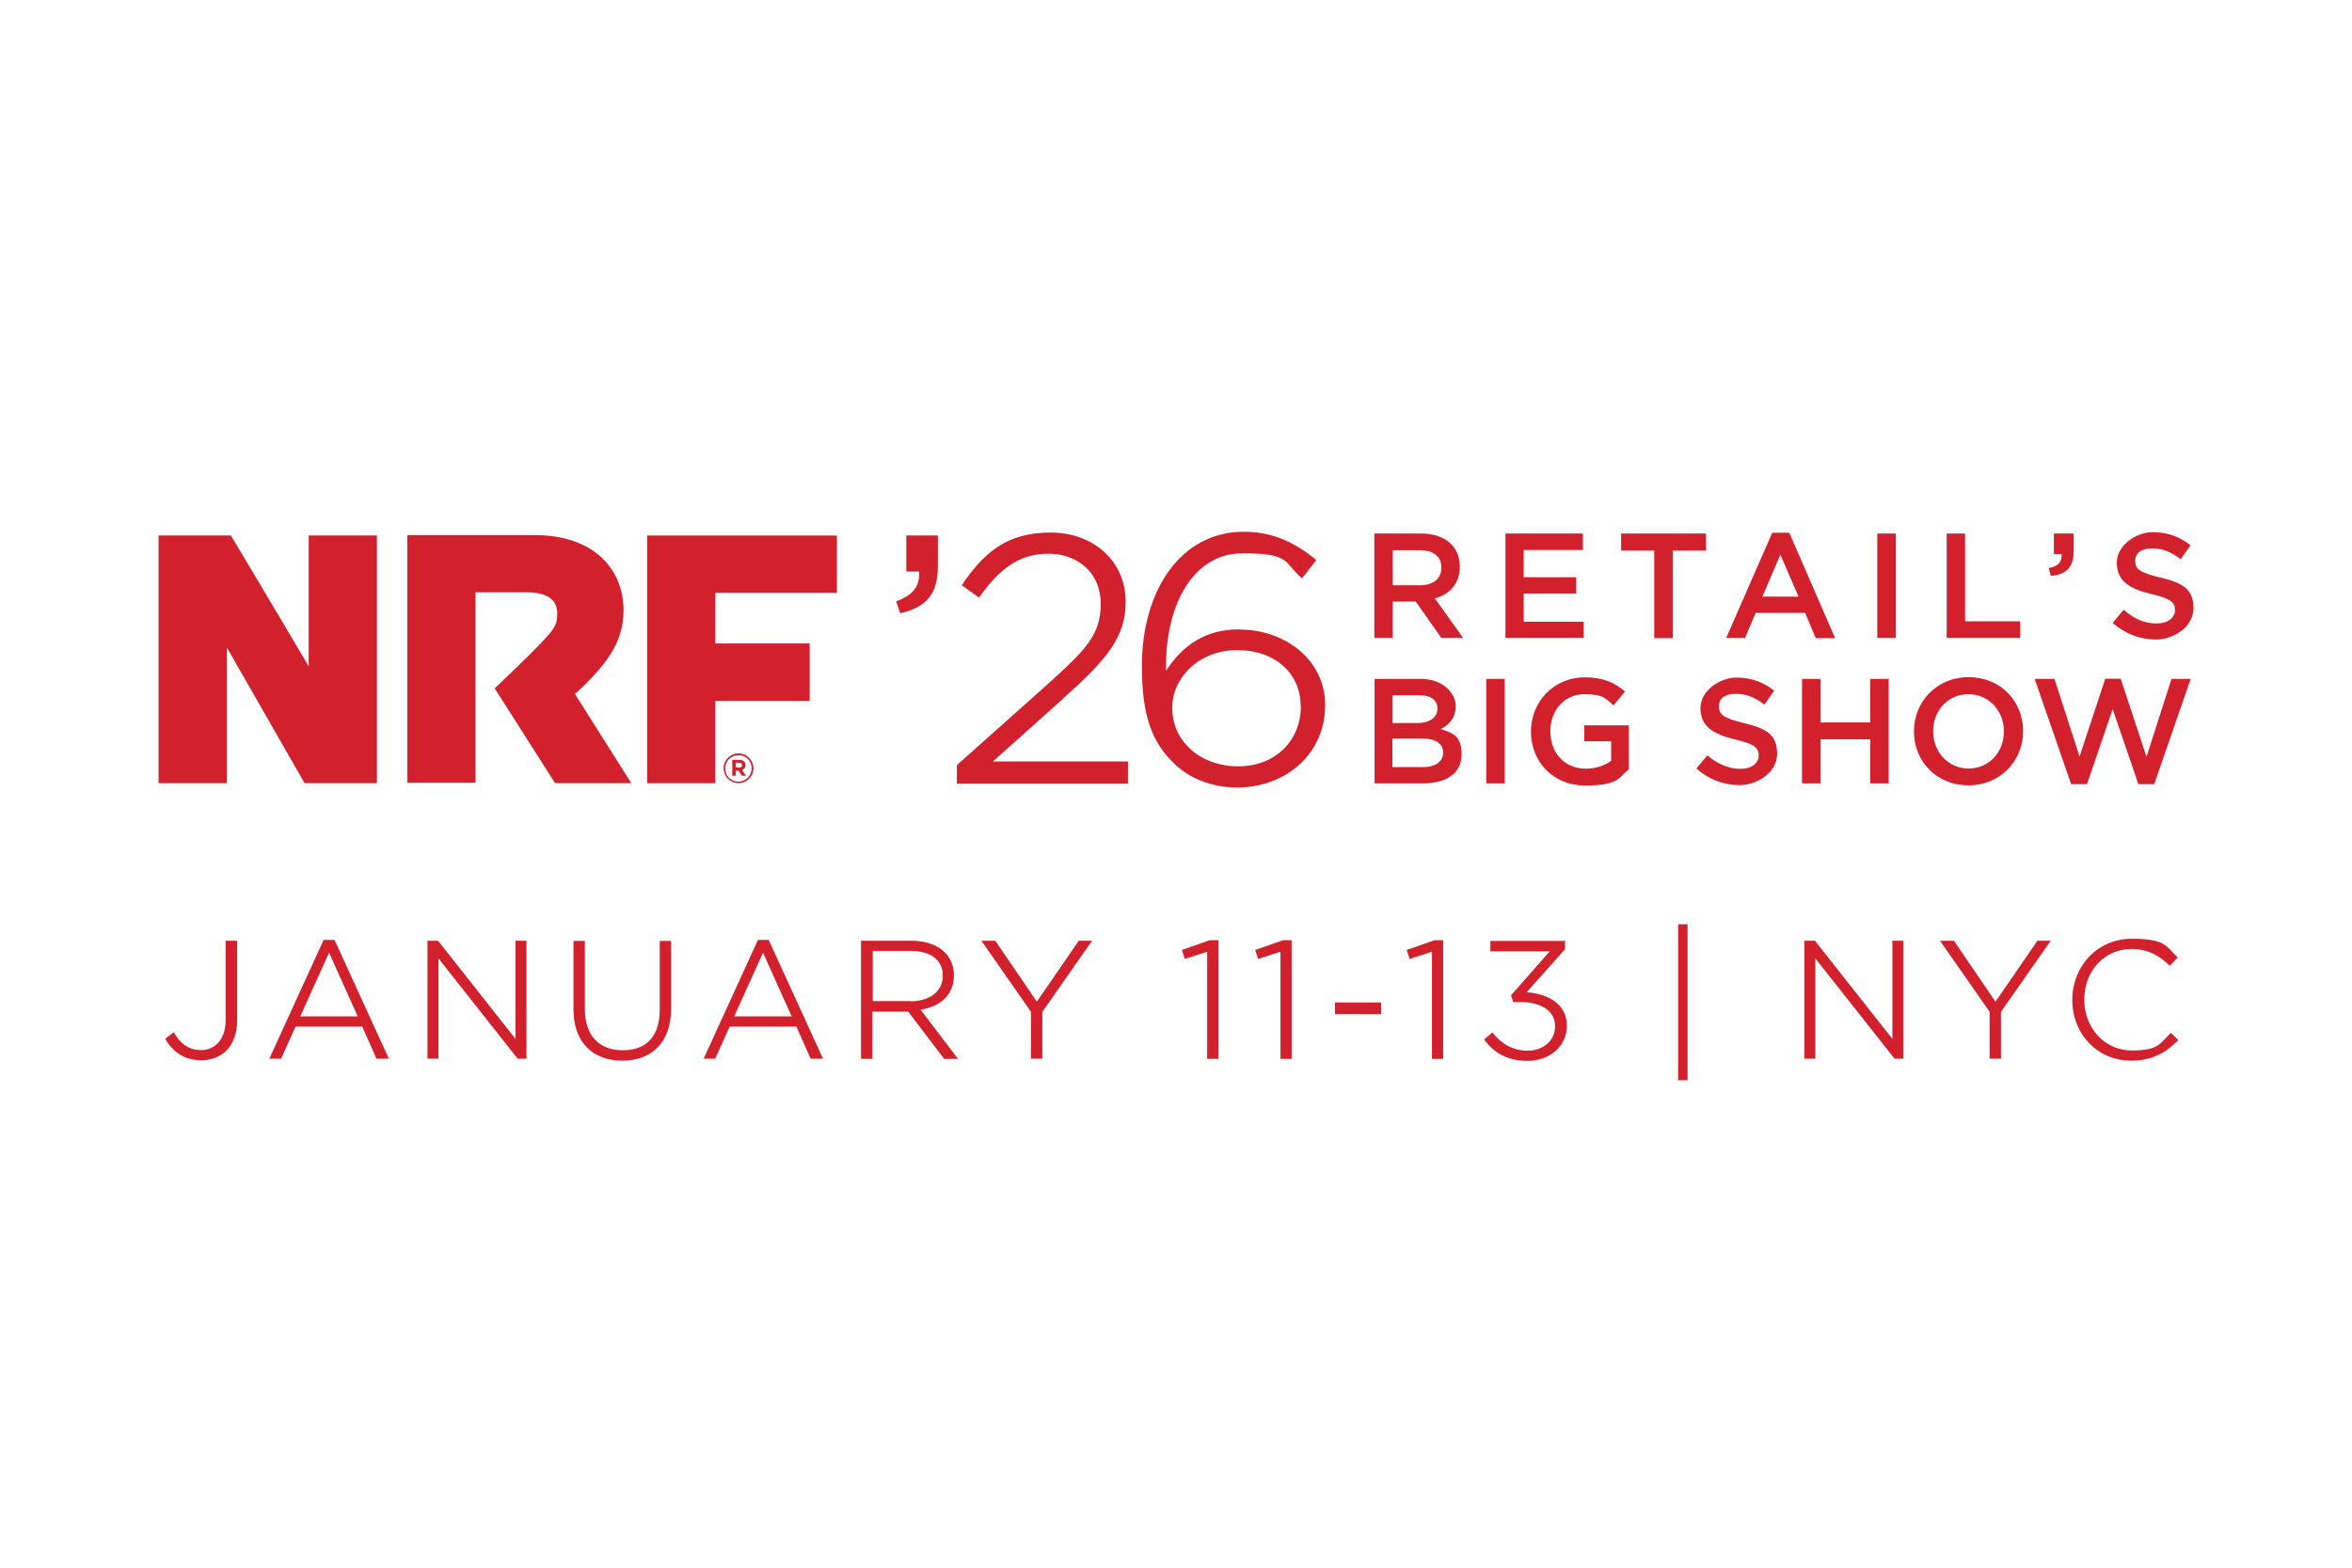 <?xml version="1.0" encoding="UTF-8"?>
<svg id="Layer_1" xmlns="http://www.w3.org/2000/svg" version="1.1" viewBox="0 0 1200 800">
  <!-- Generator: Adobe Illustrator 29.7.1, SVG Export Plug-In . SVG Version: 2.1.1 Build 8)  -->
  <defs>
    <style>
      .st0 {
        fill: #d3202d;
      }
    </style>
  </defs>
  <g>
    <path class="st0" d="M1058,281.16v-8.9h-10.1v10.5h3.9c.4,4-1.8,6.3-6.5,7.1h0l1,4c7.7-.6,11.7-4.2,11.7-12.6v-.1Z"/>
    <path class="st0" d="M1083.5,311.16l-5.6,6.7c6.4,5.7,14.1,8.5,22.2,8.5s19-5.9,19-16-5.9-13-17.1-15.7c-10.2-2.4-12.6-4.3-12.6-8.4s3.2-6.4,8.7-6.4,9.7,1.9,14.5,5.5l5-7.1c-5.4-4.3-11.6-6.7-19.4-6.7s-18.2,6.3-18.2,15.6,6.4,13.3,17.7,16c9.9,2.3,12,4.3,12,8.2s-3.7,6.8-9.4,6.8h0c-6.6,0-11.7-2.6-16.8-7h0Z"/>
    <path class="st0" d="M157.5,340.06c-19.3-32.8-39.7-66.8-39.7-66.8h-36.9v126.4h34.8v-69.3l39.7,69.3h36.9v-126.4h-34.8s0,66.8,0,66.8Z"/>
    <path class="st0" d="M376.8,384.46c-4.3,0-7.6,3.5-7.6,7.6s3.3,7.6,7.6,7.6,7.6-3.5,7.6-7.6-3.3-7.6-7.6-7.6ZM383.5,392.06c0,3.7-2.9,6.8-6.8,6.8s-6.7-3-6.7-6.7,2.9-6.8,6.8-6.8,6.7,3,6.7,6.7h0Z"/>
    <polygon class="st0" points="330.2 399.66 365 399.66 365 357.66 413.1 357.66 413.1 328.36 365 328.36 365 302.56 427 302.56 427 273.26 330.2 273.26 330.2 399.66"/>
    <path class="st0" d="M895.8,312.76h25.2l5.4,12.9h9.9l-23.4-53.8h-8.7l-23.5,53.7h9.6l5.5-12.9v.1ZM908.4,283.16l9.2,21.3h-18.4l9.1-21.3h.1Z"/>
    <path class="st0" d="M380.4,390.46c0-.7-.2-1.4-.7-1.8-.6-.6-1.4-.9-2.5-.9h-3.6v8.1h1.8v-2.6h1.4l1.7,2.6h2.1l-2-2.9c1-.4,1.7-1.2,1.8-2.5h0ZM378.6,390.56c0,.7-.5,1.1-1.4,1.1h-1.8v-2.4h1.8c.9,0,1.4.4,1.4,1.2h0v.1Z"/>
    <path class="st0" d="M305.4,341.96h0c6.1-7.1,12.2-16,12.7-28.8.9-21.2-13.9-40.7-46.9-40.1h-63.4v126.4h34.8v-97.2h25.9c11.1,0,15.8,4,15.8,10.7s-1.4,8.4-15.1,22.1c-5.2,5.2-16.8,16.2-16.8,16.2h0l30.8,48.4h38.9l-28.8-45.6c.9-.5,7.7-7,12.1-12.1h0Z"/>
    <path class="st0" d="M380.4,390.46h0Z"/>
    <path class="st0" d="M462.4,291.66h6.5c.5,7.5-3,12.1-11.7,15.2l2.1,6.1c13.3-3,19.2-9.8,19.2-24v-15.7h-16.1v18.4Z"/>
    <polygon class="st0" points="1030.7 317.06 1002.6 317.06 1002.6 272.26 993.2 272.26 993.2 325.56 1030.7 325.56 1030.7 317.06"/>
    <path class="st0" d="M889.6,368.96h0c-10.2-2.5-12.6-4.3-12.6-8.5s3.2-6.4,8.7-6.4,9.7,1.9,14.5,5.5l5-7.1c-5.4-4.3-11.6-6.7-19.4-6.7s-18.2,6.3-18.2,15.6,6.4,13.3,17.7,16c9.9,2.3,12,4.3,12,8.2s-3.7,6.8-9.4,6.8-11.7-2.5-16.8-6.9l-5.6,6.7c6.4,5.7,14.1,8.5,22.2,8.5s19-5.9,19-16-5.9-13-17.1-15.7h0Z"/>
    <path class="st0" d="M808.3,378.26h13.7v10c-3.3,2.4-7.8,4-12.9,4-10.9,0-18.1-8.1-18.1-19.1s7.5-18.9,17.3-18.9,10.8,2.2,14.9,5.7l5.9-7.1c-5.5-4.6-11.2-7.2-20.5-7.2-16.1,0-27.5,12.6-27.5,27.7s11,27.5,27.7,27.5,17-3.8,22.2-8.3v-22.4h-22.7v8.2-.1Z"/>
    <polygon class="st0" points="954.2 368.66 928.8 368.66 928.8 346.46 919.4 346.46 919.4 399.76 928.8 399.76 928.8 377.26 954.2 377.26 954.2 399.76 963.6 399.76 963.6 346.46 954.2 346.46 954.2 368.66"/>
    <polygon class="st0" points="870.4 272.26 827.1 272.26 827.1 280.96 844 280.96 844 325.66 853.5 325.66 853.5 280.96 870.4 280.96 870.4 272.26"/>
    <rect class="st0" x="957.8" y="272.26" width="9.4" height="53.3"/>
    <path class="st0" d="M1004.4,345.56c-16.4,0-27.9,12.6-27.9,27.7s11.4,27.5,27.8,27.5,27.9-12.6,27.9-27.7-11.4-27.5-27.8-27.5ZM1004.4,392.16c-10.6,0-18.1-8.6-18.1-19s7.4-18.9,18-18.9,18.1,8.6,18.1,19-7.4,18.9-18,18.9Z"/>
    <polygon class="st0" points="1095.2 386.06 1095.1 386.06 1082 346.36 1074.1 346.36 1061 386.06 1048.2 346.46 1038.1 346.46 1056.7 400.16 1064.8 400.16 1077.9 361.86 1091 400.16 1099.1 400.16 1117.7 346.46 1107.9 346.46 1095.2 386.06"/>
    <polygon class="st0" points="808 317.26 777.4 317.26 777.4 302.86 804.2 302.86 804.2 294.56 777.4 294.56 777.4 280.66 807.6 280.66 807.6 272.26 768.1 272.26 768.1 325.56 808 325.56 808 317.26"/>
    <path class="st0" d="M744.8,289.16h0Z"/>
    <path class="st0" d="M735.1,372.06c3.9-2,7.6-5.4,7.6-11.9s-6.8-13.7-17.5-13.7h-23.9v53.3h24.7c11.9,0,19.7-5.1,19.7-14.7s-4.3-10.9-10.5-13h-.1ZM710.5,354.76h13.5c6,0,9.4,2.5,9.4,6.9s-4,7.3-10.1,7.3h-12.8v-14.2h0ZM726,391.46h-15.6v-14.6h14.9c7.4,0,11,2.7,11,7.2s-3.9,7.4-10.3,7.4h0Z"/>
    <path class="st0" d="M744.8,289.16c0-10.4-7.6-16.9-19.8-16.9h-23.8v53.3h9.4v-18.6h11.7l13.1,18.6h11.1l-14.4-20.2c7.5-2,12.7-7.4,12.7-16.2ZM710.6,298.66h0v-17.9h13.7c6.9,0,11.1,3.1,11.1,8.9s-4.3,9-11,9h-13.8Z"/>
    <rect class="st0" x="758.3" y="346.46" width="9.4" height="53.3"/>
    <path class="st0" d="M542.5,356.36c22.2-19.8,31.8-31.2,31.8-49.1v-.3c0-20.3-16.1-35.2-38.3-35.2s-34,10.1-45.3,26.9l8.8,6.3c10.4-14.6,20.3-22.4,35.4-22.4s26.7,9.9,26.7,25.5-7.1,23.1-27.1,41.1l-46.3,41.3v9.4h87.3v-11.3h-68.9l35.9-32.1v-.1Z"/>
    <path class="st0" d="M632.4,321.16c-17.2,0-28.8,7.8-37.5,21.2v-2.4c0-31.8,14.1-57.6,39-57.6s20.8,4.5,30.4,12.8l7.3-9.4c-11.1-9-22.2-14.4-37-14.4-32.4,0-52,30.2-52,68.4v.3c0,26,5.6,38.9,16,49.1,7.6,7.8,19.3,12.7,32.6,12.7,25.3,0,44.9-17.7,44.9-41.8v-.3c0-23.1-20.5-38.5-43.7-38.5v-.1ZM663.7,360.56c0,16.8-12.5,30.5-31.9,30.5s-33.7-12.8-33.7-29.7v-.5c0-14.8,13.5-29.1,33.1-29.1s32.4,12.1,32.4,28.5v.3h.1Z"/>
  </g>
  <g>
    <path class="st0" d="M84.2,530.16l4.4-3.4c3.6,6,7.6,9.1,14.2,9.1s12.3-5.2,12.3-15.2v-40.6h5.9v40.4c0,7-2.1,12.3-5.5,15.7-3.3,3.2-7.8,4.9-12.8,4.9-9,0-14.7-4.6-18.4-10.9h-.1Z"/>
    <path class="st0" d="M165.2,479.66h5.5l27.7,60.6h-6.3l-7.3-16.4h-34l-7.4,16.4h-6l27.7-60.6h.1ZM182.5,518.66l-14.6-32.5-14.7,32.5h29.4-.1Z"/>
    <path class="st0" d="M218.1,480.06h5.4l39.5,50.1v-50.1h5.6v60.2h-4.5l-40.4-51.2v51.2h-5.6v-60.2h0Z"/>
    <path class="st0" d="M292.6,515.16v-35h5.8v34.6c0,13.6,7.2,21.2,19.3,21.2s18.9-7,18.9-20.8v-35h5.8v34.6c0,17.4-10.1,26.5-24.9,26.5s-24.9-9.1-24.9-26.1h0Z"/>
    <path class="st0" d="M386.7,479.66h5.5l27.7,60.6h-6.3l-7.3-16.4h-34l-7.4,16.4h-5.9l27.7-60.6h0ZM403.9,518.66l-14.6-32.5-14.7,32.5h29.3Z"/>
    <path class="st0" d="M439.5,480.06h25.6c7.4,0,13.4,2.3,17,6,2.9,2.9,4.6,7,4.6,11.6v.2c0,10-7.1,15.8-17,17.4l19.1,25.1h-7.1l-18.3-24.1h-18.3v24.1h-5.8v-60.2l.2-.1ZM464.5,510.96c9.5,0,16.5-4.8,16.5-13v-.2c0-7.7-6-12.5-16.3-12.5h-19.4v25.6h19.3l-.1.1Z"/>
    <path class="st0" d="M526.1,516.46l-25.4-36.4h7.1l21.2,31.1,21.4-31.1h6.8l-25.4,36.3v23.9h-5.8v-23.8h.1Z"/>
    <path class="st0" d="M615.9,485.66l-11.4,3.7-1.5-4.6,14.3-5h4.3v60.6h-5.7v-54.7Z"/>
    <path class="st0" d="M653.3,485.66l-11.4,3.7-1.5-4.6,14.3-5h4.3v60.6h-5.7v-54.7Z"/>
    <path class="st0" d="M681.1,511.56h23.6v6h-23.6v-6Z"/>
    <path class="st0" d="M730.6,485.66l-11.4,3.7-1.5-4.6,14.3-5h4.3v60.6h-5.7v-54.7Z"/>
    <path class="st0" d="M757.1,530.56l4.3-3.7c4.7,5.9,10.4,9.3,18.1,9.3s13.9-5,13.9-12.4v-.2c0-7.9-7.4-12.2-17.7-12.2h-3.6l-1.2-3.4,19.8-22.5h-30.3v-5.3h38.1v4.2l-19.6,22c10.9.7,20.5,6,20.5,16.9v.2c0,10.7-9,17.9-19.9,17.9s-17.4-4.4-22.2-10.7l-.2-.1Z"/>
    <path class="st0" d="M856.2,471.66h4.8v79.6h-4.8v-79.6h0Z"/>
    <path class="st0" d="M920.6,480.06h5.4l39.5,50.1v-50.1h5.6v60.2h-4.5l-40.4-51.2v51.2h-5.6v-60.2Z"/>
    <path class="st0" d="M1015.2,516.46l-25.4-36.4h7.1l21.2,31.1,21.4-31.1h6.8l-25.4,36.3v23.9h-5.8v-23.8h.1Z"/>
    <path class="st0" d="M1057.3,510.36v-.2c0-17,12.7-31.1,30.3-31.1s17.4,3.9,23.5,9.5l-4,4.3c-5.2-5-11-8.6-19.6-8.6-13.8,0-24.1,11.3-24.1,25.7v.2c0,14.5,10.5,25.9,24.2,25.9s14.1-3.3,20-9l3.8,3.7c-6.4,6.4-13.2,10.5-24.1,10.5-17.2,0-30-13.6-30-30.9Z"/>
  </g>
</svg>